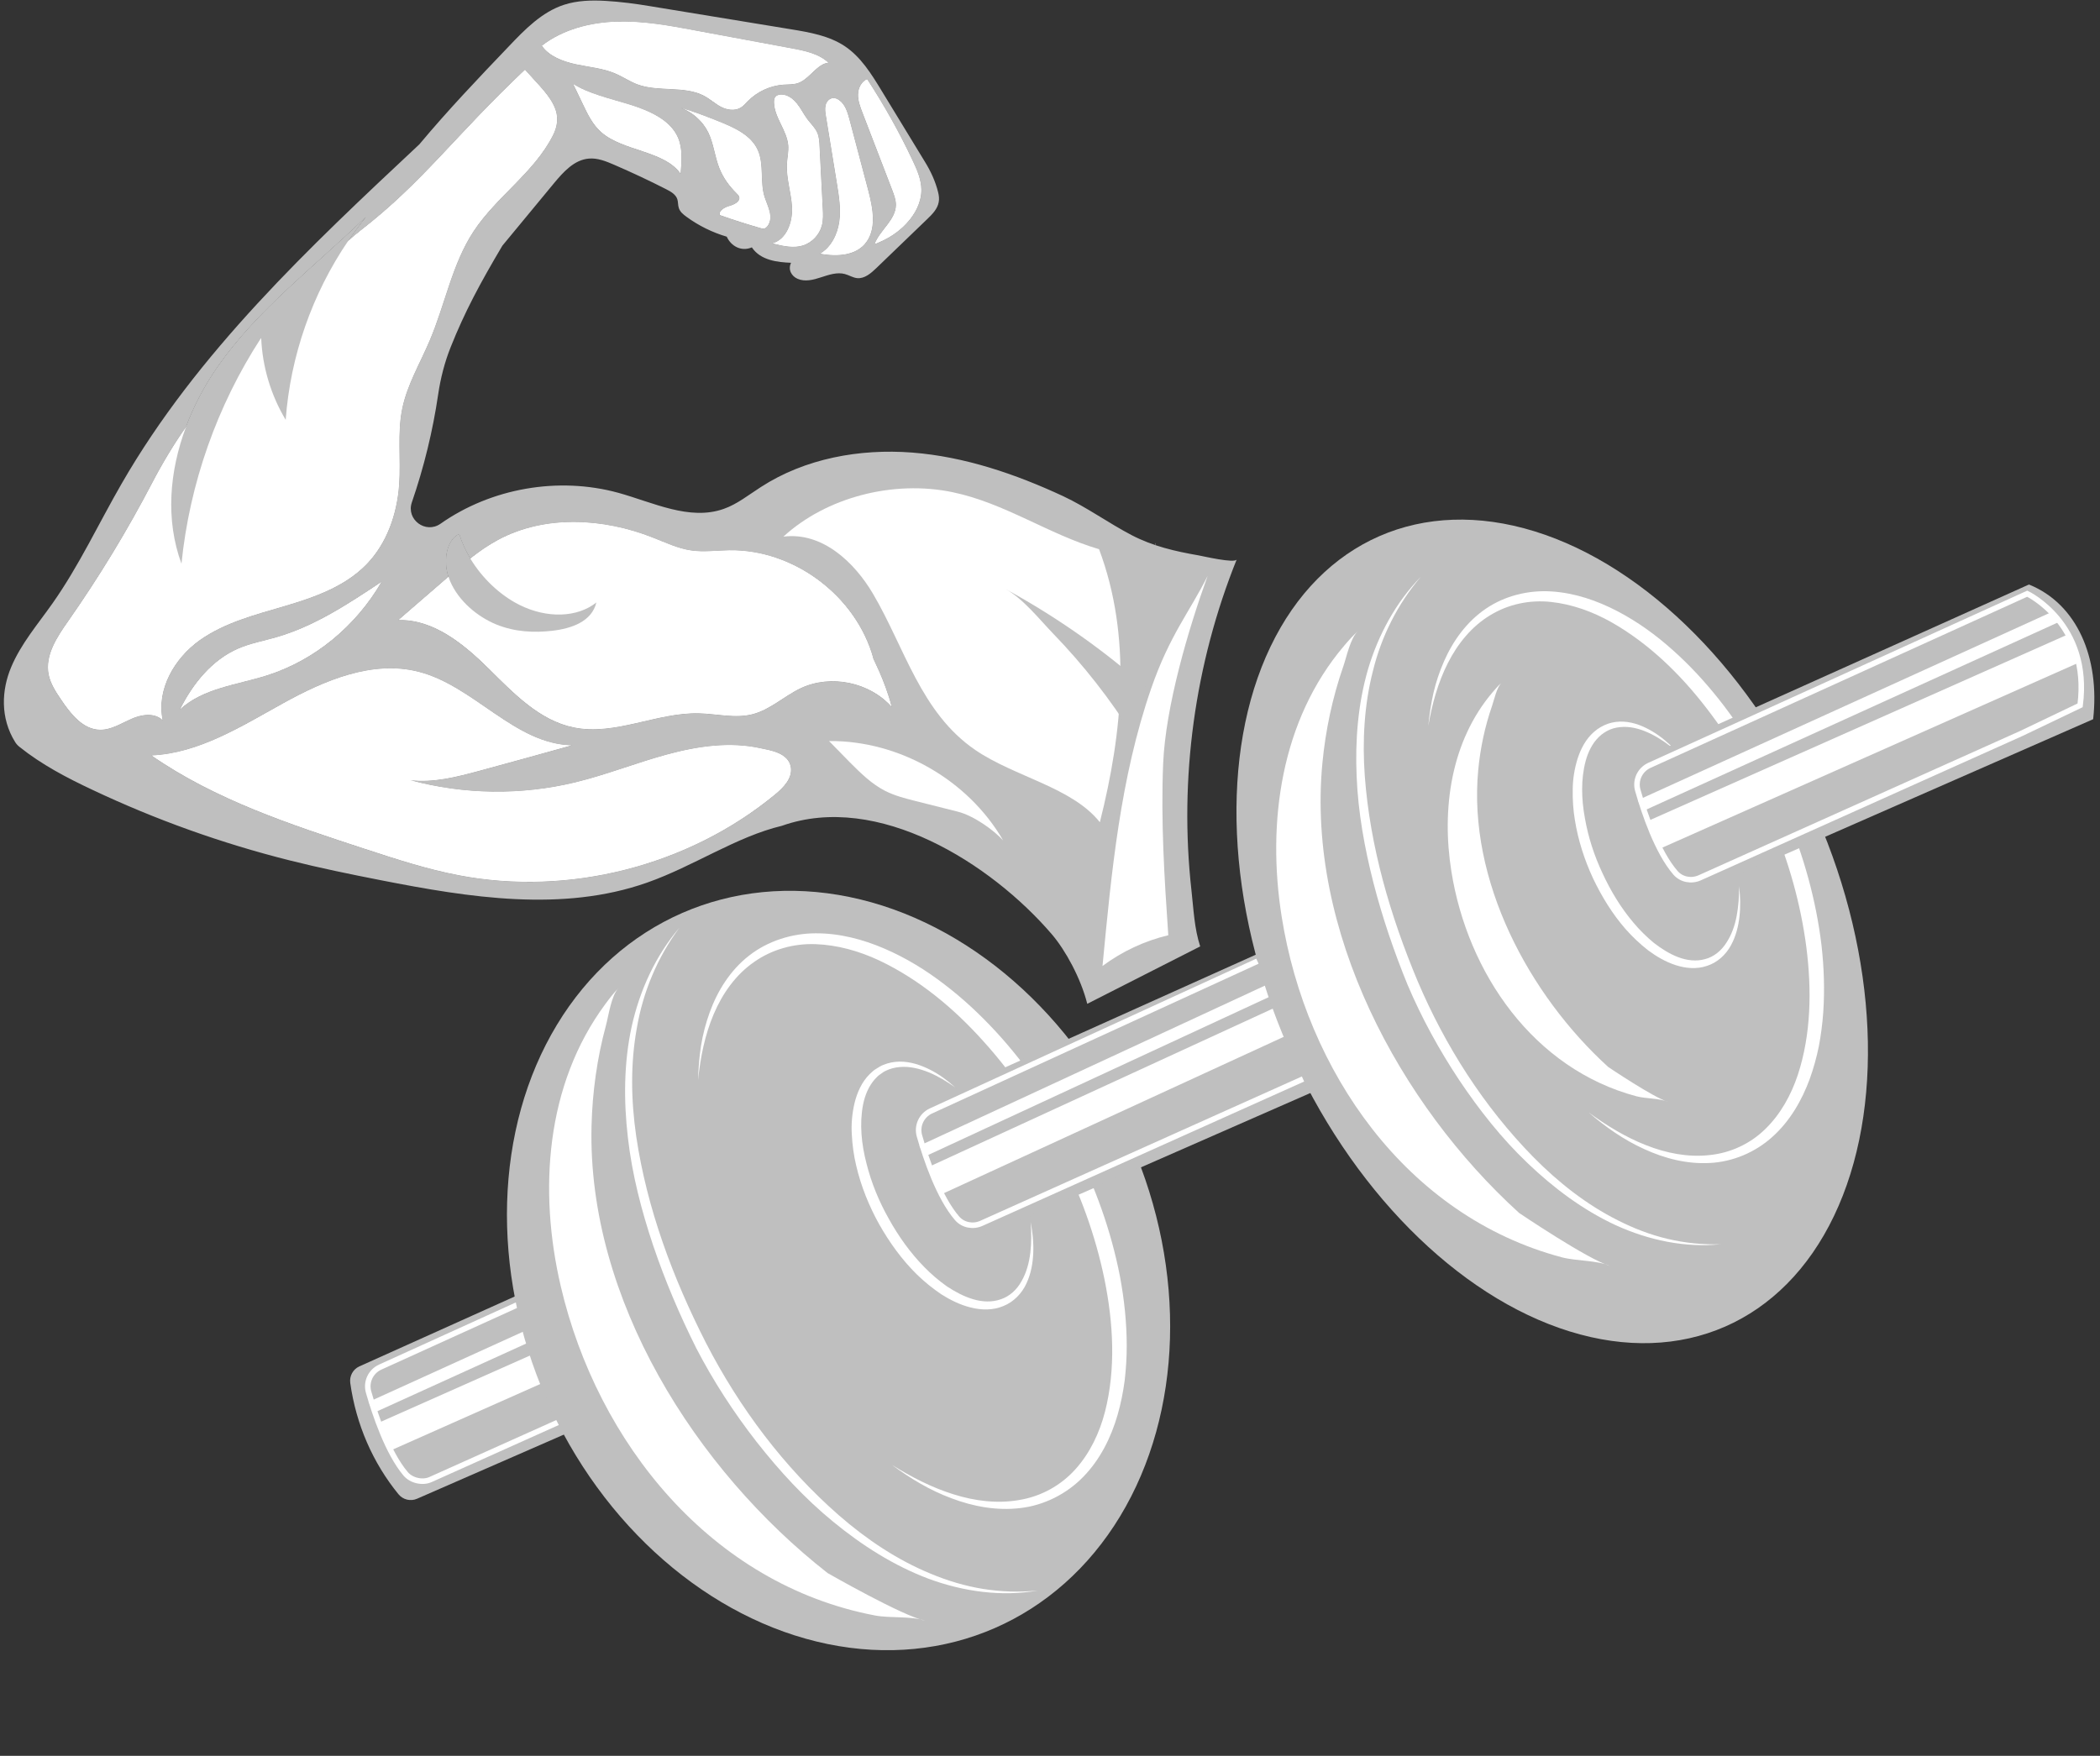 <?xml version="1.0" encoding="UTF-8" standalone="no"?><svg xmlns="http://www.w3.org/2000/svg" xmlns:xlink="http://www.w3.org/1999/xlink" fill="#bfbfbf" height="316.8" preserveAspectRatio="xMidYMid meet" version="1" viewBox="-0.7 -0.1 378.8 316.8" width="378.8" zoomAndPan="magnify"><rect x="-0.7" y="-0.1" width="378.8" height="316.8" fill="#333333" stroke="none"/><g><g id="change1_13"><path d="M222.381,100.835c-0.32,0.77-6.18-0.61-6.88-0.73c-4.24-0.73-8.29-1.67-12.13-3.68c-4.17-2.19-8-4.98-12.27-6.99 c-8.62-4.01-17.78-7.14-27.26-7.88c-9.47-0.73-19.34,1.06-27.31,6.23c-2.19,1.4-4.25,3.08-6.68,3.93 c-6.17,2.19-12.73-1.16-19.02-2.9c-10.82-2.96-22.9-0.86-32.07,5.58c-2.69,1.89-6.24-0.76-5.17-3.86 c2.18-6.34,3.78-12.87,4.75-19.5c0.43-2.91,1.16-5.76,2.25-8.5c2.57-6.44,5.29-11.49,9.33-18.31c3.11-3.76,6.22-7.52,9.32-11.28 c1.69-2.03,3.64-4.21,6.27-4.43c1.57-0.14,3.1,0.48,4.56,1.11c3.19,1.38,6.35,2.86,9.44,4.44c0.8,0.41,1.67,0.91,1.96,1.76 c0.17,0.51,0.1,1.08,0.27,1.59c0.21,0.69,0.8,1.18,1.39,1.6c2.19,1.61,4.66,2.82,7.26,3.59c0.77,1.69,2.6,2.75,4.53,1.93 c1.58,2.37,4.67,2.68,7.07,2.78c-0.61,1.29,0.14,2.44,1.18,2.89c1.33,0.58,2.86,0.19,4.26-0.28c1.39-0.45,2.87-0.96,4.28-0.58 c0.76,0.21,1.44,0.66,2.21,0.74c1.34,0.12,2.48-0.88,3.44-1.8c3.07-2.96,6.14-5.91,9.21-8.87c0.9-0.86,1.83-1.81,2.05-3.03 c0.12-0.58,0.05-1.17-0.09-1.75c-0.48-1.98-1.34-3.84-2.41-5.57l-7.83-12.85c-1.81-2.97-3.71-6.05-6.62-7.99 c-2.83-1.88-6.32-2.49-9.68-3.04l-25.48-4.18c-2.62-0.44-5.26-0.78-7.9-0.94c-2.56-0.15-5.18-0.09-7.61,0.71 c-3.98,1.31-7.03,4.45-9.92,7.49c-5.51,5.76-11.01,11.54-16.14,17.68c-19.89,18.62-40.09,37.58-53.69,61.2 c-4.16,7.21-7.68,14.81-12.48,21.62c-2.64,3.75-5.71,7.31-7.47,11.54c-1.71,4.08-1.99,9.11,0.73,13.48 c0.2,0.33,0.47,0.62,0.77,0.86c3.99,3.2,8.55,5.59,13.17,7.76c11.42,5.4,23.37,9.67,35.61,12.74c5.44,1.37,10.95,2.5,16.47,3.58 c15.89,3.12,32.71,5.8,47.98,0.42c8.41-2.96,16.05-8.27,24.31-10.25c17.36-6.15,37.77,6.84,48.67,19.55 c2.49,2.9,5.26,7.98,6.41,12.57l20.37-10.36c-1.06-3.27-1.19-6.66-1.57-10.07C211.961,140.405,214.801,119.675,222.381,100.835z M122.061,31.235c-2.95-4.19-10.39-4.02-14.32-7.5c-1.54-1.36-2.42-3.2-3.28-5c-0.6-1.23-1.18-2.46-1.77-3.69 c2.76,1.77,6.64,2.63,10.24,3.74c3.6,1.13,7.26,2.78,8.63,5.89C122.451,26.655,122.261,28.995,122.061,31.235z M137.771,40.655 c-0.14,0.19-0.33,0.38-0.56,0.46c-0.24,0.08-0.5,0.01-0.72-0.06c-2.48-0.71-4.93-1.49-7.35-2.35c-0.23-0.76,0.85-1.39,1.7-1.63 c0.85-0.23,1.94-0.76,1.82-1.55c-0.04-0.31-0.29-0.54-0.5-0.75c-1.33-1.31-2.43-2.83-3.11-4.57c-0.81-2.05-1.01-4.36-1.96-6.35 c-0.99-2.05-2.79-3.67-4.98-4.51c2.59,0.78,4.58,1.57,6.56,2.35c2.94,1.17,6.1,2.53,7.33,5.33c1.13,2.55,0.36,5.71,1.2,8.39 C137.751,37.135,138.901,39.025,137.771,40.655z M144.141,44.185c-1.62,0.52-3.5,0.16-5.52-0.37c2.56-0.7,3.67-3.8,3.55-6.46 c-0.12-2.65-1.07-5.25-0.92-7.91c0.06-1.1,0.32-2.19,0.24-3.29c-0.23-2.75-2.52-5.05-2.57-7.8c0-0.32,0.03-0.67,0.21-0.93 c0.25-0.33,0.67-0.46,1.08-0.46c1.13-0.01,2.14,0.75,2.85,1.64c0.71,0.88,1.2,1.92,1.88,2.83c0.6,0.8,1.37,1.5,1.77,2.41 c0.34,0.78,0.38,1.64,0.42,2.48c0.19,3.71,0.38,7.43,0.57,11.13c0.06,1.07,0.11,2.15-0.17,3.16 C147.091,42.275,145.771,43.655,144.141,44.185z M155.711,14.185c3.07,4.71,5.83,9.63,8.22,14.72c0.79,1.66,1.54,3.41,1.56,5.25 c0,2.25-1.11,4.37-2.64,6.01c-1.51,1.65-3.42,2.89-5.8,3.79c0.97-2.55,3.83-4.35,3.86-7.08c0-0.92-0.33-1.8-0.66-2.67 c-1.79-4.65-3.58-9.32-5.38-13.99c-0.4-1.05-0.82-2.14-0.79-3.27C154.101,15.815,154.671,14.615,155.711,14.185z M150.591,17.925 c1.15,0.77,1.58,2.21,1.93,3.53c1.13,4.28,2.26,8.54,3.39,12.81c0.85,3.26,1.59,7.1-0.61,9.65c-1.72,2-4.81,2.37-8.08,1.76 c2.01-1.17,3.14-3.48,3.47-5.77c0.32-2.3-0.06-4.63-0.43-6.93c-0.66-4.05-1.32-8.11-1.98-12.15c-0.11-0.64-0.2-1.3-0.05-1.94 c0.15-0.63,0.66-1.21,1.31-1.28C149.911,17.575,150.281,17.715,150.591,17.925z M110.541,3.805c4.76-0.15,9.45,0.71,14.07,1.58 c5.77,1.07,11.56,2.15,17.34,3.22c2.45,0.45,5.04,0.97,6.78,2.62c-1.99,0.13-3.38,2.87-5.4,3.63c-0.86,0.32-1.79,0.26-2.7,0.32 c-2.39,0.16-4.74,1.24-6.41,2.94c-0.42,0.44-0.81,0.91-1.35,1.22c-1.08,0.62-2.45,0.39-3.51-0.16c-1.06-0.55-1.92-1.37-2.97-1.94 c-3.53-1.93-8.27-0.7-12.08-2.1c-1.42-0.53-2.66-1.4-4.04-1.98c-2.2-0.95-4.72-1.15-7.09-1.66c-2.38-0.52-4.82-1.44-6.14-3.34 C100.831,5.215,105.771,3.955,110.541,3.805z M22.981,129.605c-1.84,0.81-3.64,2-5.65,1.96c-3.11-0.05-5.32-2.92-7.05-5.5 c-0.93-1.37-1.86-2.8-2.2-4.44c-0.7-3.48,1.51-6.79,3.56-9.7c5.57-7.97,10.63-16.29,15.12-24.91c1.91-3.66,3.92-6.97,6.09-10.08 c1.44-3.85,3.4-7.53,5.73-10.87c7.16-10.28,17.38-17.96,26.67-26.96c-1.12,1.39-2.17,2.82-3.17,4.29c0.73-0.67,1.48-1.3,2.24-1.89 c11.3-8.75,17.04-17.1,29.67-29.02c3.87,4.35,7.41,7.16,5.03,11.86c-3.39,6.7-10.18,11.02-14.31,17.3 c-3.89,5.93-5.13,13.17-7.91,19.69c-1.71,4.05-4.02,7.89-4.93,12.18c-0.95,4.52-0.25,9.22-0.58,13.84 c-0.38,5.3-2.22,10.63-5.94,14.42c-3.88,3.97-9.36,5.9-14.68,7.47c-5.32,1.57-10.85,2.97-15.37,6.18 c-4.51,3.23-7.84,8.84-6.66,14.43C27.211,128.435,24.821,128.785,22.981,129.605z M68.121,104.875 c-4.66,8.03-12.09,14.14-20.63,16.87c-5.42,1.72-11.55,2.3-15.72,6.15c2.32-4.63,5.77-8.93,10.52-10.98 c2.19-0.94,4.56-1.37,6.85-2.03C56.051,112.895,62.141,108.855,68.121,104.875z M139.141,143.215 c-15.66,12.92-37.19,18.43-57.12,14.6c-5.74-1.1-11.31-2.92-16.86-4.74c-13.39-4.38-26.98-8.85-38.54-16.87 c8.57-0.38,16.19-5.23,23.7-9.38c7.51-4.16,16.15-7.84,24.46-5.72c10.04,2.56,17.33,13.08,27.69,13.27 c-5.57,1.55-11.15,3.1-16.73,4.61c-4.06,1.09-8.24,2.18-12.42,1.69c9.67,2.61,19.99,2.75,29.73,0.39 c5.58-1.35,10.94-3.5,16.48-5.01c5.54-1.51,11.42-2.39,17.02-1.13c1.55,0.34,5.08,0.79,5.41,3.52 C142.191,140.365,140.631,141.975,139.141,143.215z M143.761,124.055c-3,1.41-5.5,3.87-8.69,4.7c-3.15,0.82-6.46-0.07-9.71-0.15 c-7.61-0.18-15.09,4.07-22.55,2.55c-6.2-1.25-10.88-6.19-15.38-10.64c-4.51-4.45-9.94-8.9-16.27-8.74 c2.97-2.58,5.95-5.14,8.92-7.72c0.04-0.03,0.08-0.07,0.12-0.1c-1.05-3.29-0.14-6.74,1.92-7.69c0.46,1.5,1.15,2.99,2.01,4.41 c1.61-1.27,3.29-2.44,5.09-3.4c8.44-4.5,18.92-3.89,27.82-0.38c2.27,0.89,4.51,1.97,6.91,2.32c2.28,0.34,4.59,0,6.89-0.03 c11.65-0.18,22.88,8.25,25.98,19.48c-0.36-0.5,2.12,3.99,3.32,8.78C156.171,122.975,149.171,121.525,143.761,124.055z" fill="inherit"/></g><g id="change1_1"><path d="M68.121,104.875c-4.66,8.03-12.09,14.14-20.63,16.87c-5.42,1.72-11.55,2.3-15.72,6.15c2.32-4.63,5.77-8.93,10.52-10.98 c2.19-0.94,4.56-1.37,6.85-2.03C56.051,112.895,62.141,108.855,68.121,104.875z" fill="inherit"/><path d="M99.021,24.345c-3.39,6.7-10.18,11.02-14.31,17.3c-3.89,5.93-5.13,13.17-7.91,19.69c-1.71,4.05-4.02,7.89-4.93,12.18 c-0.95,4.52-0.25,9.22-0.58,13.84c-0.38,5.3-2.22,10.63-5.94,14.42c-3.88,3.97-9.36,5.9-14.68,7.47 c-5.32,1.57-10.85,2.97-15.37,6.18c-4.51,3.23-7.84,8.84-6.66,14.43c-1.43-1.42-3.82-1.07-5.66-0.25c-1.84,0.81-3.64,2-5.65,1.96 c-3.11-0.05-5.32-2.92-7.05-5.5c-0.93-1.37-1.86-2.8-2.2-4.44c-0.7-3.48,1.51-6.79,3.56-9.7c5.57-7.97,10.63-16.29,15.12-24.91 c1.91-3.66,3.92-6.97,6.09-10.08c1.44-3.85,3.4-7.53,5.73-10.87c7.16-10.28,17.38-17.96,26.67-26.96 c-1.12,1.39-2.17,2.82-3.17,4.29c0.73-0.67,1.48-1.3,2.24-1.89c11.3-8.75,17.04-17.1,29.67-29.02 C97.861,16.835,101.401,19.645,99.021,24.345z" fill="inherit"/><path d="M122.061,31.235c-2.95-4.19-10.39-4.02-14.32-7.5c-1.54-1.36-2.42-3.2-3.28-5c-0.6-1.23-1.18-2.46-1.77-3.69 c2.76,1.77,6.64,2.63,10.24,3.74c3.6,1.13,7.26,2.78,8.63,5.89C122.451,26.655,122.261,28.995,122.061,31.235z" fill="inherit"/><path d="M137.771,40.655c-0.14,0.19-0.33,0.38-0.56,0.46c-0.24,0.08-0.5,0.01-0.72-0.06c-2.48-0.71-4.93-1.49-7.35-2.35 c-0.23-0.76,0.85-1.39,1.7-1.63c0.85-0.23,1.94-0.76,1.82-1.55c-0.04-0.31-0.29-0.54-0.5-0.75c-1.33-1.31-2.43-2.83-3.11-4.57 c-0.81-2.05-1.01-4.36-1.96-6.35c-0.99-2.05-2.79-3.67-4.98-4.51c2.59,0.78,4.58,1.57,6.56,2.35c2.94,1.17,6.1,2.53,7.33,5.33 c1.13,2.55,0.36,5.71,1.2,8.39C137.751,37.135,138.901,39.025,137.771,40.655z" fill="inherit"/><path d="M139.141,143.215c-15.66,12.92-37.19,18.43-57.12,14.6c-5.74-1.1-11.31-2.92-16.86-4.74 c-13.39-4.38-26.98-8.85-38.54-16.87c8.57-0.38,16.19-5.23,23.7-9.38c7.51-4.16,16.15-7.84,24.46-5.72 c10.04,2.56,17.33,13.08,27.69,13.27c-5.57,1.55-11.15,3.1-16.73,4.61c-4.06,1.09-8.24,2.18-12.42,1.69 c9.67,2.61,19.99,2.75,29.73,0.39c5.58-1.35,10.94-3.5,16.48-5.01c5.54-1.51,11.42-2.39,17.02-1.13c1.55,0.34,5.08,0.79,5.41,3.52 C142.191,140.365,140.631,141.975,139.141,143.215z" fill="inherit"/><path d="M148.731,11.225c-1.99,0.13-3.38,2.87-5.4,3.63c-0.86,0.32-1.79,0.26-2.7,0.32c-2.39,0.16-4.74,1.24-6.41,2.94 c-0.42,0.44-0.81,0.91-1.35,1.22c-1.08,0.62-2.45,0.39-3.51-0.16c-1.06-0.55-1.92-1.37-2.97-1.94c-3.53-1.93-8.27-0.7-12.08-2.1 c-1.42-0.53-2.66-1.4-4.04-1.98c-2.2-0.95-4.72-1.15-7.09-1.66c-2.38-0.52-4.82-1.44-6.14-3.34c3.79-2.94,8.73-4.2,13.5-4.35 c4.76-0.15,9.45,0.71,14.07,1.58c5.77,1.07,11.56,2.15,17.34,3.22C144.401,9.055,146.991,9.575,148.731,11.225z" fill="inherit"/><path d="M147.531,40.615c-0.44,1.66-1.76,3.04-3.39,3.57c-1.62,0.52-3.5,0.16-5.52-0.37c2.56-0.7,3.67-3.8,3.55-6.46 c-0.12-2.65-1.07-5.25-0.92-7.91c0.06-1.1,0.32-2.19,0.24-3.29c-0.23-2.75-2.52-5.05-2.57-7.8c0-0.32,0.03-0.67,0.21-0.93 c0.25-0.33,0.67-0.46,1.08-0.46c1.13-0.01,2.14,0.75,2.85,1.64c0.71,0.88,1.2,1.92,1.88,2.83c0.6,0.8,1.37,1.5,1.77,2.41 c0.34,0.78,0.38,1.64,0.42,2.48c0.19,3.71,0.38,7.43,0.57,11.13C147.761,38.525,147.811,39.605,147.531,40.615z" fill="inherit"/><path d="M155.301,43.915c-1.72,2-4.81,2.37-8.08,1.76c2.01-1.17,3.14-3.48,3.47-5.77c0.32-2.3-0.06-4.63-0.43-6.93 c-0.66-4.05-1.32-8.11-1.98-12.15c-0.11-0.64-0.2-1.3-0.05-1.94c0.15-0.63,0.66-1.21,1.31-1.28c0.37-0.03,0.74,0.11,1.05,0.32 c1.15,0.77,1.58,2.21,1.93,3.53c1.13,4.28,2.26,8.54,3.39,12.81C156.761,37.525,157.501,41.365,155.301,43.915z" fill="inherit"/><path d="M160.141,127.445c-3.97-4.47-10.97-5.92-16.38-3.39c-3,1.41-5.5,3.87-8.69,4.7c-3.15,0.82-6.46-0.07-9.71-0.15 c-7.61-0.18-15.09,4.07-22.55,2.55c-6.2-1.25-10.88-6.19-15.38-10.64c-4.51-4.45-9.94-8.9-16.27-8.74 c2.97-2.58,5.95-5.14,8.92-7.72c0.04-0.03,0.08-0.07,0.12-0.1c-1.05-3.29-0.14-6.74,1.92-7.69c0.46,1.5,1.15,2.99,2.01,4.41 c1.61-1.27,3.29-2.44,5.09-3.4c8.44-4.5,18.92-3.89,27.82-0.38c2.27,0.89,4.51,1.97,6.91,2.32c2.28,0.34,4.59,0,6.89-0.03 c11.65-0.18,22.88,8.25,25.98,19.48C156.461,118.165,158.941,122.655,160.141,127.445z" fill="inherit"/><path d="M165.491,34.155c0,2.25-1.11,4.37-2.64,6.01c-1.51,1.65-3.42,2.89-5.8,3.79c0.97-2.55,3.83-4.35,3.86-7.08 c0-0.92-0.33-1.8-0.66-2.67c-1.79-4.65-3.58-9.32-5.38-13.99c-0.4-1.05-0.82-2.14-0.79-3.27c0.02-1.13,0.59-2.33,1.63-2.76 c3.07,4.71,5.83,9.63,8.22,14.72C164.721,30.565,165.471,32.315,165.491,34.155z" fill="inherit"/></g><g id="change2_7"><path d="M197.694,148.255c-5.014-6.322-15.318-8.163-22.451-13.024c-9.859-6.729-12.744-18.501-18.504-28.253 c-3.271-5.542-9.055-11.152-16.128-10.254c7.717-7.087,19.785-10.256,30.528-8.017c9.402,1.958,17.278,7.588,26.411,10.286 C203.463,114.75,201.833,131.815,197.694,148.255z" fill="#ffffff"/></g><g id="change2_8"><path d="M160.143,127.44c-3.97-4.47-10.97-5.92-16.38-3.39c-3,1.41-5.5,3.87-8.69,4.7 c-3.15,0.82-6.46-0.07-9.71-0.15c-7.61-0.18-15.09,4.07-22.55,2.55c-6.2-1.25-10.88-6.19-15.38-10.64 c-4.51-4.45-9.94-8.9-16.27-8.74c2.97-2.58,5.95-5.14,8.92-7.72c0.04-0.03,0.08-0.07,0.12-0.1c1.29-1.12,2.59-2.23,3.93-3.28 c1.61-1.27,3.29-2.44,5.09-3.4c8.44-4.5,18.92-3.89,27.82-0.38c2.27,0.89,4.51,1.97,6.91,2.32c2.28,0.34,4.59,0,6.89-0.03 c11.65-0.18,22.88,8.25,25.98,19.48C156.463,118.16,158.943,122.65,160.143,127.44z" fill="#ffffff"/></g><g id="change2_9"><path d="M139.143,143.21c-15.66,12.92-37.19,18.43-57.12,14.6c-5.74-1.1-11.31-2.92-16.86-4.74 c-13.39-4.38-26.98-8.85-38.54-16.87c8.57-0.38,16.19-5.23,23.7-9.38c7.51-4.16,16.15-7.84,24.46-5.72 c10.04,2.56,17.33,13.08,27.69,13.27c-5.57,1.55-11.15,3.1-16.73,4.61c-4.06,1.09-8.24,2.18-12.42,1.69 c9.67,2.61,19.99,2.75,29.73,0.39c5.58-1.35,10.94-3.5,16.48-5.01c5.54-1.51,11.42-2.39,17.02-1.13c1.55,0.34,5.08,0.79,5.41,3.52 C142.193,140.36,140.633,141.97,139.143,143.21z" fill="#ffffff"/></g><g id="change2_10"><path d="M99.023,24.34c-3.39,6.7-10.18,11.02-14.31,17.3c-3.89,5.93-5.13,13.17-7.91,19.69 c-1.71,4.05-4.02,7.89-4.93,12.18c-0.95,4.52-0.25,9.22-0.58,13.84c-0.38,5.3-2.22,10.63-5.94,14.42 c-3.88,3.97-9.36,5.9-14.68,7.47s-10.85,2.97-15.37,6.18c-4.51,3.23-7.84,8.84-6.66,14.43c-1.43-1.42-3.82-1.07-5.66-0.25 c-1.84,0.81-3.64,2-5.65,1.96c-3.11-0.05-5.32-2.92-7.05-5.5c-0.93-1.37-1.86-2.8-2.2-4.44c-0.7-3.48,1.51-6.79,3.56-9.7 c5.57-7.97,10.63-16.29,15.12-24.91c1.91-3.66,3.92-6.97,6.09-10.08c3.93-5.66,8.36-10.68,13.51-16.01 c0.01-0.01,0.03-0.03,0.05-0.05c0.28-0.3,0.58-0.6,0.87-0.9c4.88-5,9.48-11.72,14.8-16.58c0.73-0.67,1.48-1.3,2.24-1.89 c11.3-8.75,17.04-17.1,29.67-29.02C97.863,16.83,101.403,19.64,99.023,24.34z" fill="#ffffff"/></g><g id="change2_11"><path d="M68.123,104.87c-4.66,8.03-12.09,14.14-20.63,16.87c-5.42,1.72-11.55,2.3-15.72,6.15 c2.32-4.63,5.77-8.93,10.52-10.98c2.19-0.94,4.56-1.37,6.85-2.03C56.053,112.89,62.143,108.85,68.123,104.87z" fill="#ffffff"/></g><g id="change2_12"><path d="M122.063,31.23c-2.95-4.19-10.39-4.02-14.32-7.5c-1.54-1.36-2.42-3.2-3.28-5c-0.6-1.23-1.18-2.46-1.77-3.69 c2.76,1.77,6.64,2.63,10.24,3.74c3.6,1.13,7.26,2.78,8.63,5.89C122.453,26.65,122.263,28.99,122.063,31.23z" fill="#ffffff"/></g><g id="change2_13"><path d="M137.773,40.65c-0.14,0.19-0.33,0.38-0.56,0.46c-0.24,0.08-0.5,0.01-0.72-0.06 c-2.48-0.71-4.93-1.49-7.35-2.35c-0.23-0.76,0.85-1.39,1.7-1.63c0.85-0.23,1.94-0.76,1.82-1.55c-0.04-0.31-0.29-0.54-0.5-0.75 c-1.33-1.31-2.43-2.83-3.11-4.57c-0.81-2.05-1.01-4.36-1.96-6.35c-0.99-2.05-2.79-3.67-4.98-4.51c2.59,0.78,4.58,1.57,6.56,2.35 c2.94,1.17,6.1,2.53,7.33,5.33c1.13,2.55,0.36,5.71,1.2,8.39C137.753,37.13,138.903,39.02,137.773,40.65z" fill="#ffffff"/></g><g id="change2_14"><path d="M147.533,40.61c-0.44,1.66-1.76,3.04-3.39,3.57c-1.62,0.52-3.5,0.16-5.52-0.37c2.56-0.7,3.67-3.8,3.55-6.46 c-0.12-2.65-1.07-5.25-0.92-7.91c0.06-1.1,0.32-2.19,0.24-3.29c-0.23-2.75-2.52-5.05-2.57-7.8c0-0.32,0.03-0.67,0.21-0.93 c0.25-0.33,0.67-0.46,1.08-0.46c1.13-0.01,2.14,0.75,2.85,1.64c0.71,0.88,1.2,1.92,1.88,2.83c0.6,0.8,1.37,1.5,1.77,2.41 c0.34,0.78,0.38,1.64,0.42,2.48c0.19,3.71,0.38,7.43,0.57,11.13C147.763,38.52,147.813,39.6,147.533,40.61z" fill="#ffffff"/></g><g id="change2_15"><path d="M155.303,43.91c-1.72,2-4.81,2.37-8.08,1.76c2.01-1.17,3.14-3.48,3.47-5.77c0.32-2.3-0.06-4.63-0.43-6.93 c-0.66-4.05-1.32-8.11-1.98-12.15c-0.11-0.64-0.2-1.3-0.05-1.94c0.15-0.63,0.66-1.21,1.31-1.28c0.37-0.03,0.74,0.11,1.05,0.32 c1.15,0.77,1.58,2.21,1.93,3.53c1.13,4.28,2.26,8.54,3.39,12.81C156.763,37.52,157.503,41.36,155.303,43.91z" fill="#ffffff"/></g><g id="change2_16"><path d="M165.493,34.15c0,2.25-1.11,4.37-2.64,6.01c-1.51,1.65-3.42,2.89-5.8,3.79c0.97-2.55,3.83-4.35,3.86-7.08 c0-0.92-0.33-1.8-0.66-2.67c-1.79-4.65-3.58-9.32-5.38-13.99c-0.4-1.05-0.82-2.14-0.79-3.27c0.02-1.13,0.59-2.33,1.63-2.76 c3.07,4.71,5.83,9.63,8.22,14.72C164.723,30.56,165.473,32.31,165.493,34.15z" fill="#ffffff"/></g><g id="change2_17"><path d="M148.733,11.22c-1.99,0.13-3.38,2.87-5.4,3.63c-0.86,0.32-1.79,0.26-2.7,0.32 c-2.39,0.16-4.74,1.24-6.41,2.94c-0.42,0.44-0.81,0.91-1.35,1.22c-1.08,0.62-2.45,0.39-3.51-0.16c-1.06-0.55-1.92-1.37-2.97-1.94 c-3.53-1.93-8.27-0.7-12.08-2.1c-1.42-0.53-2.66-1.4-4.04-1.98c-2.2-0.95-4.72-1.15-7.09-1.66c-2.38-0.52-4.82-1.44-6.14-3.34 c3.79-2.94,8.73-4.2,13.5-4.35c4.76-0.15,9.45,0.71,14.07,1.58c5.77,1.07,11.56,2.15,17.34,3.22 C144.403,9.05,146.993,9.57,148.733,11.22z" fill="#ffffff"/></g><g id="change1_14"><path d="M65.253,39.1c-1.12,1.39-2.17,2.82-3.17,4.29c-6.47,9.52-10.41,20.76-11.25,32.26c-2.67-4.45-4.21-9.58-4.42-14.78v-0.03 c-0.02,0.03-0.03,0.05-0.05,0.08c-7.91,12.17-12.87,26.25-14.33,40.69c-2.92-7.94-2.18-16.68,0.82-24.68 c1.44-3.85,3.4-7.53,5.73-10.87C45.743,55.78,55.963,48.1,65.253,39.1z" fill="inherit"/></g><g id="change1_15"><path d="M106.873,108.6c-0.82,3.44-4.47,4.71-7.98,5.11c-3.19,0.36-6.64,0.25-10.07-1.14c-3.42-1.4-6.8-4.25-8.31-7.77 c-0.12-0.28-0.22-0.56-0.31-0.85c-1.05-3.29-0.14-6.74,1.92-7.69c0.46,1.5,1.15,2.99,2.01,4.41c2.13,3.53,5.33,6.6,8.87,8.37 C97.973,111.52,103.443,111.34,106.873,108.6z" fill="inherit"/></g><g id="change1_16"><path d="M180.654,106.162c8.477,4.628,16.399,10.087,23.588,16.253c1.682,1.443,3.357,2.965,4.347,4.868 c1.077,2.07,1.26,4.428,1.329,6.725c0.08,2.67,0.494,6.006-0.344,8.559c-2.483-1.63-4.2-7.243-5.807-9.818 c-2.067-3.312-4.32-6.527-6.748-9.628c-2.427-3.101-5.029-6.089-7.792-8.947C186.781,111.642,183.853,107.909,180.654,106.162z" fill="inherit"/></g><g><g><g id="change1_10"><path d="M62.481,249.434c1.052,7.49,4.087,14.426,8.698,20.066c0.808,0.989,2.175,1.324,3.345,0.813l73.399-32.077 c1.236-11.033-2.866-20.786-11.581-24.303l-72.215,32.497C62.97,246.95,62.305,248.177,62.481,249.434z" fill="inherit"/></g><g id="change1_11"><path d="M66.243 253.833L141.185 219.754" fill="inherit" stroke="#ffffff" stroke-miterlimit="10" stroke-width="2.179"/></g><g id="change1_12"><path d="M68.613 259.134L144.547 225.393" fill="inherit" stroke="#ffffff" stroke-miterlimit="10" stroke-width="5.448"/></g><path d="M134.973,240.805L76.954,266.85 c-1.449,0.65-3.459,0.183-4.483-1.031c-3.215-3.809-5.53-10.719-6.684-14.753c-0.517-1.807,0.373-3.715,2.081-4.499 l68.163-30.977c0,0,11.447,5.436,9.54,20.143L134.973,240.805z" fill="none" stroke="#ffffff" stroke-miterlimit="10"/></g><g id="change1_5"><ellipse cx="150.554" cy="229.137" fill="inherit" rx="57.572" ry="70.402" transform="rotate(-23.609 150.545 229.125)"/></g><g id="change2_6"><path d="M121.857,167.278c-3.96,5.339-6.565,11.578-7.675,18.056c-1.185,6.472-1.059,13.125-0.116,19.624 c1.931,13.022,6.619,25.55,12.594,37.273c6.018,11.672,14.063,22.413,23.961,31.071c4.952,4.307,10.468,8.037,16.555,10.533 c3.028,1.27,6.2,2.223,9.455,2.749c3.254,0.519,6.585,0.629,9.889,0.29c-6.565,1.148-13.426,0.195-19.705-2.119 c-6.288-2.368-12.022-6.024-17.194-10.272c-5.199-4.242-9.748-9.216-13.877-14.475c-4.107-5.283-7.773-10.914-10.854-16.869 c-2.993-5.984-5.612-12.135-7.755-18.471c-2.123-6.333-3.818-12.849-4.575-19.515c-0.775-6.646-0.739-13.446,0.676-20.01 C114.683,178.61,117.54,172.346,121.857,167.278z" fill="#ffffff"/></g><g id="change2_3"><path d="M166.195,292.325c-2.558-0.887-6.315-0.432-9.042-0.949c-29.537-5.604-50.101-31.139-56.703-59.401 c-4.021-17.215-2.755-36.325,8.045-50.922c0.736-0.995,1.5-2.002,2.378-2.878c-1.308,1.306-1.811,5.048-2.266,6.725 c-1.608,5.92-2.459,12.053-2.606,18.183c-0.75,31.209,18.825,62.049,42.593,80.645 C148.594,283.726,162.089,291.473,166.195,292.325z" fill="#ffffff"/></g><g id="change2_2"><path d="M125.221,194.773c0.049-2.057,0.211-4.117,0.526-6.163c0.324-2.044,0.853-4.061,1.558-6.022 c1.407-3.905,3.722-7.629,7.116-10.271c3.377-2.645,7.717-4.013,12.005-4.025c4.301-0.022,8.509,1.087,12.385,2.753 c3.889,1.671,7.509,3.889,10.831,6.453c3.343,2.545,6.412,5.418,9.252,8.49c5.68,6.156,10.351,13.169,14.178,20.582 c3.776,7.444,6.642,15.376,8.244,23.605c0.772,4.117,1.219,8.307,1.226,12.517c0.002,2.105-0.13,4.214-0.374,6.312 c-0.277,2.097-0.699,4.179-1.286,6.222c-1.187,4.066-3.148,8.032-6.181,11.131c-3.007,3.103-7.098,5.147-11.342,5.637 c-4.249,0.513-8.496-0.278-12.376-1.745c-3.912-1.437-7.486-3.595-10.788-6.043c3.485,2.181,7.16,4.075,11.046,5.291 c3.866,1.229,7.987,1.738,11.9,1.043c3.917-0.63,7.525-2.624,10.132-5.535c2.625-2.906,4.36-6.565,5.353-10.405 c1.97-7.735,1.498-15.995-0.097-23.875c-1.626-7.911-4.421-15.592-8.128-22.793c-3.664-7.222-8.189-14.031-13.602-20.037 c-5.369-6.016-11.694-11.295-18.935-14.718c-3.616-1.691-7.512-2.785-11.452-2.927c-3.934-0.143-7.893,0.948-11.12,3.243 c-3.26,2.259-5.676,5.659-7.251,9.386C126.447,186.62,125.629,190.684,125.221,194.773z" fill="#ffffff"/></g><g id="change2_20"><path d="M185.199,220.396c0.368,1.814,0.559,3.677,0.48,5.551c-0.074,1.867-0.407,3.771-1.232,5.53 c-0.802,1.753-2.273,3.322-4.161,4.068c-1.876,0.798-3.991,0.74-5.877,0.266c-1.907-0.476-3.662-1.339-5.283-2.366 c-1.59-1.069-3.08-2.271-4.439-3.601c-2.715-2.666-4.935-5.772-6.801-9.054c-1.833-3.303-3.267-6.837-4.132-10.535 c-0.449-1.843-0.702-3.739-0.803-5.645c-0.121-1.905,0.053-3.847,0.504-5.735c0.465-1.873,1.283-3.757,2.722-5.179 c0.379-0.332,0.714-0.711,1.165-0.95c0.426-0.268,0.842-0.549,1.316-0.722c0.926-0.379,1.918-0.568,2.895-0.581 c1.968-0.019,3.822,0.612,5.492,1.449c1.683,0.839,3.185,1.969,4.558,3.207c-1.508-1.07-3.093-2.032-4.778-2.725 c-1.679-0.68-3.484-1.116-5.227-0.952c-0.867,0.073-1.71,0.282-2.474,0.651c-0.392,0.168-0.727,0.433-1.07,0.676 c-0.367,0.212-0.627,0.562-0.929,0.853c-1.133,1.257-1.806,2.908-2.147,4.62c-0.665,3.451-0.284,7.116,0.617,10.584 c0.873,3.491,2.256,6.867,4.039,10.011c1.751,3.158,3.869,6.127,6.388,8.69c1.253,1.289,2.622,2.449,4.074,3.482 c1.48,0.977,3.05,1.823,4.714,2.318c1.656,0.497,3.424,0.583,5.007,0.02c1.601-0.521,2.93-1.757,3.767-3.301 c0.877-1.529,1.355-3.317,1.571-5.123C185.36,224.091,185.355,222.24,185.199,220.396z" fill="#ffffff"/></g><g id="change1_6"><path d="M164.544,199.702c1.727,8.63,5.734,17.098,11.615,23.52l71.128-31.213c-4.831-7.477-8.798-15.73-11.581-24.303 L164.544,199.702z" fill="inherit"/></g><g id="change1_7"><path d="M165.607 207.607L229.957 177.774" fill="inherit" stroke="#ffffff" stroke-miterlimit="10" stroke-width="2.179"/></g><g id="change1_8"><path d="M167.977 212.907L232.941 183.014" fill="inherit" stroke="#ffffff" stroke-miterlimit="10" stroke-width="5.448"/></g><g id="change1_9"><ellipse cx="279.287" cy="167.956" fill="inherit" rx="52.024" ry="77.829" transform="rotate(-23.609 279.271 167.948)"/></g><path d="M226.118,173.321l-58.885,27.019 c-1.709,0.784-2.598,2.692-2.081,4.499c1.167,4.083,3.524,11.109,6.799,14.888c1.075,1.24,2.871,1.568,4.368,0.896l58.019-26.045" fill="none" stroke="#ffffff" stroke-miterlimit="10"/><g id="change2_21"><path d="M255.6,103.951c-4.186,4.908-7.123,10.772-8.641,16.968c-1.59,6.184-1.932,12.632-1.479,18.988 c0.948,12.74,4.583,25.198,9.518,36.975c4.976,11.731,11.976,22.711,20.918,31.815c4.475,4.532,9.541,8.543,15.25,11.398 c2.838,1.448,5.839,2.597,8.952,3.336c3.112,0.733,6.33,1.068,9.55,0.964c-6.433,0.669-13.01-0.742-18.919-3.434 c-5.914-2.746-11.197-6.702-15.888-11.192c-4.717-4.488-8.757-9.631-12.367-15.022c-3.588-5.412-6.725-11.127-9.272-17.114 c-2.461-6.007-4.555-12.146-6.174-18.432c-1.601-6.28-2.774-12.707-3.036-19.21c-0.28-6.486,0.229-13.063,2.048-19.319 C247.905,114.446,251.087,108.574,255.6,103.951z" fill="#ffffff"/></g><g id="change2_4"><path d="M289.694,228.294c-2.405-1.035-6.059-0.85-8.652-1.538c-28.089-7.453-46.149-33.63-50.558-61.5 c-2.686-16.976-0.143-35.429,11.279-48.854c0.778-0.915,1.585-1.84,2.492-2.63c-1.352,1.177-2.095,4.774-2.65,6.37 c-1.96,5.633-3.205,11.526-3.771,17.462c-2.883,30.226,13.856,61.483,35.485,81.146 C273.32,218.75,285.794,227.187,289.694,228.294z" fill="#ffffff"/></g><g id="change2_5"><path d="M300.213,198.716c-1.589-0.684-4.003-0.562-5.716-1.016c-18.559-4.925-30.492-22.22-33.405-40.635 c-1.775-11.216-0.095-23.409,7.453-32.279c0.514-0.604,1.047-1.216,1.646-1.738c-0.893,0.778-1.384,3.154-1.751,4.209 c-1.295,3.722-2.117,7.615-2.492,11.538c-1.905,19.972,9.155,40.624,23.446,53.616 C289.394,192.41,297.637,197.984,300.213,198.716z" fill="#ffffff"/></g><g id="change2_22"><path d="M256.94,130.855c0.189-1.987,0.486-3.968,0.928-5.926c0.453-1.956,1.097-3.871,1.909-5.722 c1.618-3.685,4.093-7.141,7.546-9.483c3.435-2.345,7.729-3.392,11.88-3.109c4.165,0.27,8.159,1.644,11.79,3.531 c3.642,1.895,6.983,4.302,10.011,7.023c3.05,2.703,5.807,5.706,8.333,8.882c5.048,6.365,9.055,13.487,12.226,20.93 c3.117,7.47,5.323,15.346,6.296,23.416c0.459,4.036,0.598,8.119,0.318,12.191c-0.144,2.036-0.412,4.066-0.789,6.08 c-0.413,2.009-0.955,3.995-1.656,5.934c-1.421,3.853-3.559,7.566-6.685,10.38c-3.097,2.826-7.189,4.546-11.328,4.751 c-4.148,0.228-8.206-0.831-11.857-2.52c-3.685-1.664-6.989-4.005-10.007-6.609c3.215,2.359,6.635,4.451,10.309,5.9 c3.654,1.456,7.608,2.234,11.437,1.808c3.828-0.361,7.448-2.06,10.147-4.726c2.72-2.653,4.623-6.088,5.842-9.738 c2.413-7.358,2.525-15.379,1.534-23.115c-1.019-7.768-3.174-15.396-6.243-22.628c-3.027-7.248-6.909-14.162-11.709-20.363 c-4.758-6.206-10.489-11.774-17.248-15.603c-3.376-1.892-7.068-3.228-10.869-3.633c-3.795-0.409-7.698,0.392-10.966,2.409 c-3.298,1.979-5.852,5.118-7.621,8.62C258.682,123.051,257.616,126.927,256.94,130.855z" fill="#ffffff"/></g><g id="change2_1"><path d="M312.993,159.808c0.229,1.781,0.285,3.596,0.081,5.404c-0.196,1.802-0.649,3.619-1.556,5.27 c-0.891,1.641-2.403,3.076-4.283,3.677c-1.867,0.655-3.915,0.457-5.707-0.134c-1.813-0.594-3.45-1.554-4.944-2.665 c-1.463-1.148-2.815-2.42-4.036-3.803c-2.432-2.776-4.357-5.94-5.926-9.248c-1.536-3.326-2.67-6.847-3.248-10.485 c-0.305-1.814-0.417-3.665-0.385-5.516c0.016-1.852,0.313-3.717,0.874-5.513c0.572-1.781,1.48-3.552,2.959-4.841 c0.732-0.642,1.591-1.142,2.504-1.468c0.92-0.312,1.893-0.433,2.84-0.382c1.908,0.109,3.659,0.849,5.217,1.776 c1.57,0.93,2.941,2.131,4.181,3.427c-1.383-1.143-2.847-2.187-4.428-2.976c-1.576-0.776-3.293-1.323-4.99-1.277 c-0.843,0.015-1.672,0.165-2.434,0.476c-0.755,0.325-1.445,0.783-2.029,1.358c-1.174,1.15-1.929,2.707-2.371,4.342 c-0.87,3.298-0.757,6.87-0.127,10.29c0.6,3.44,1.697,6.804,3.195,9.974c1.467,3.181,3.303,6.205,5.554,8.867 c1.12,1.336,2.359,2.559,3.69,3.661c1.361,1.052,2.819,1.982,4.394,2.577c1.567,0.596,3.271,0.796,4.837,0.352 c1.584-0.399,2.941-1.522,3.854-2.96c0.944-1.426,1.53-3.122,1.859-4.856C312.892,163.394,313.015,161.603,312.993,159.808z" fill="#ffffff"/></g><g><g id="change1_2"><path d="M294.122,137.357c1.727,8.63,5.734,17.098,11.615,23.52l71.128-31.213c1.236-11.033-2.866-20.786-11.581-24.303 L294.122,137.357z" fill="inherit"/></g><g id="change1_3"><path d="M295.186 145.261L370.127 111.182" fill="inherit" stroke="#ffffff" stroke-miterlimit="10" stroke-width="2.179"/></g><g id="change1_4"><path d="M297.555 150.562L373.489 116.821" fill="inherit" stroke="#ffffff" stroke-miterlimit="10" stroke-width="5.448"/></g><path d="M363.915,132.233l-58.019,26.045 c-1.497,0.672-3.293,0.344-4.368-0.896c-3.275-3.779-5.632-10.805-6.799-14.888c-0.517-1.807,0.373-3.715,2.081-4.499 l68.163-30.977c0,0,11.447,5.436,9.54,20.143L363.915,132.233z" fill="none" stroke="#ffffff" stroke-miterlimit="10"/></g></g><g id="change1_17"><path d="M207.663,98.26c-0.01-0.27-0.01-0.41-0.01-0.41C207.743,98.05,207.743,98.19,207.663,98.26z" fill="inherit"/></g><g id="change2_18"><path d="M217.135,103.808c-3.263,6.529-6.87,10.706-10.197,20.35c-5.569,16.146-7.143,33.03-8.766,50.032 c3.525-2.628,7.59-4.529,11.866-5.549c-0.709-10.299-1.355-20.625-0.928-30.94C209.538,127.386,213.622,113.516,217.135,103.808" fill="#ffffff"/></g><g id="change2_19"><path d="M180.244,151.531c-6.321-10.936-18.77-18.043-31.4-17.927c1.419,1.417,2.355,2.44,3.774,3.858 c1.932,1.929,3.907,3.89,6.34,5.129c1.737,0.885,3.646,1.368,5.537,1.845c2.52,0.636,5.04,1.271,7.561,1.907 C175.019,147.09,178.653,149.765,180.244,151.531z" fill="#ffffff"/></g></g></svg>